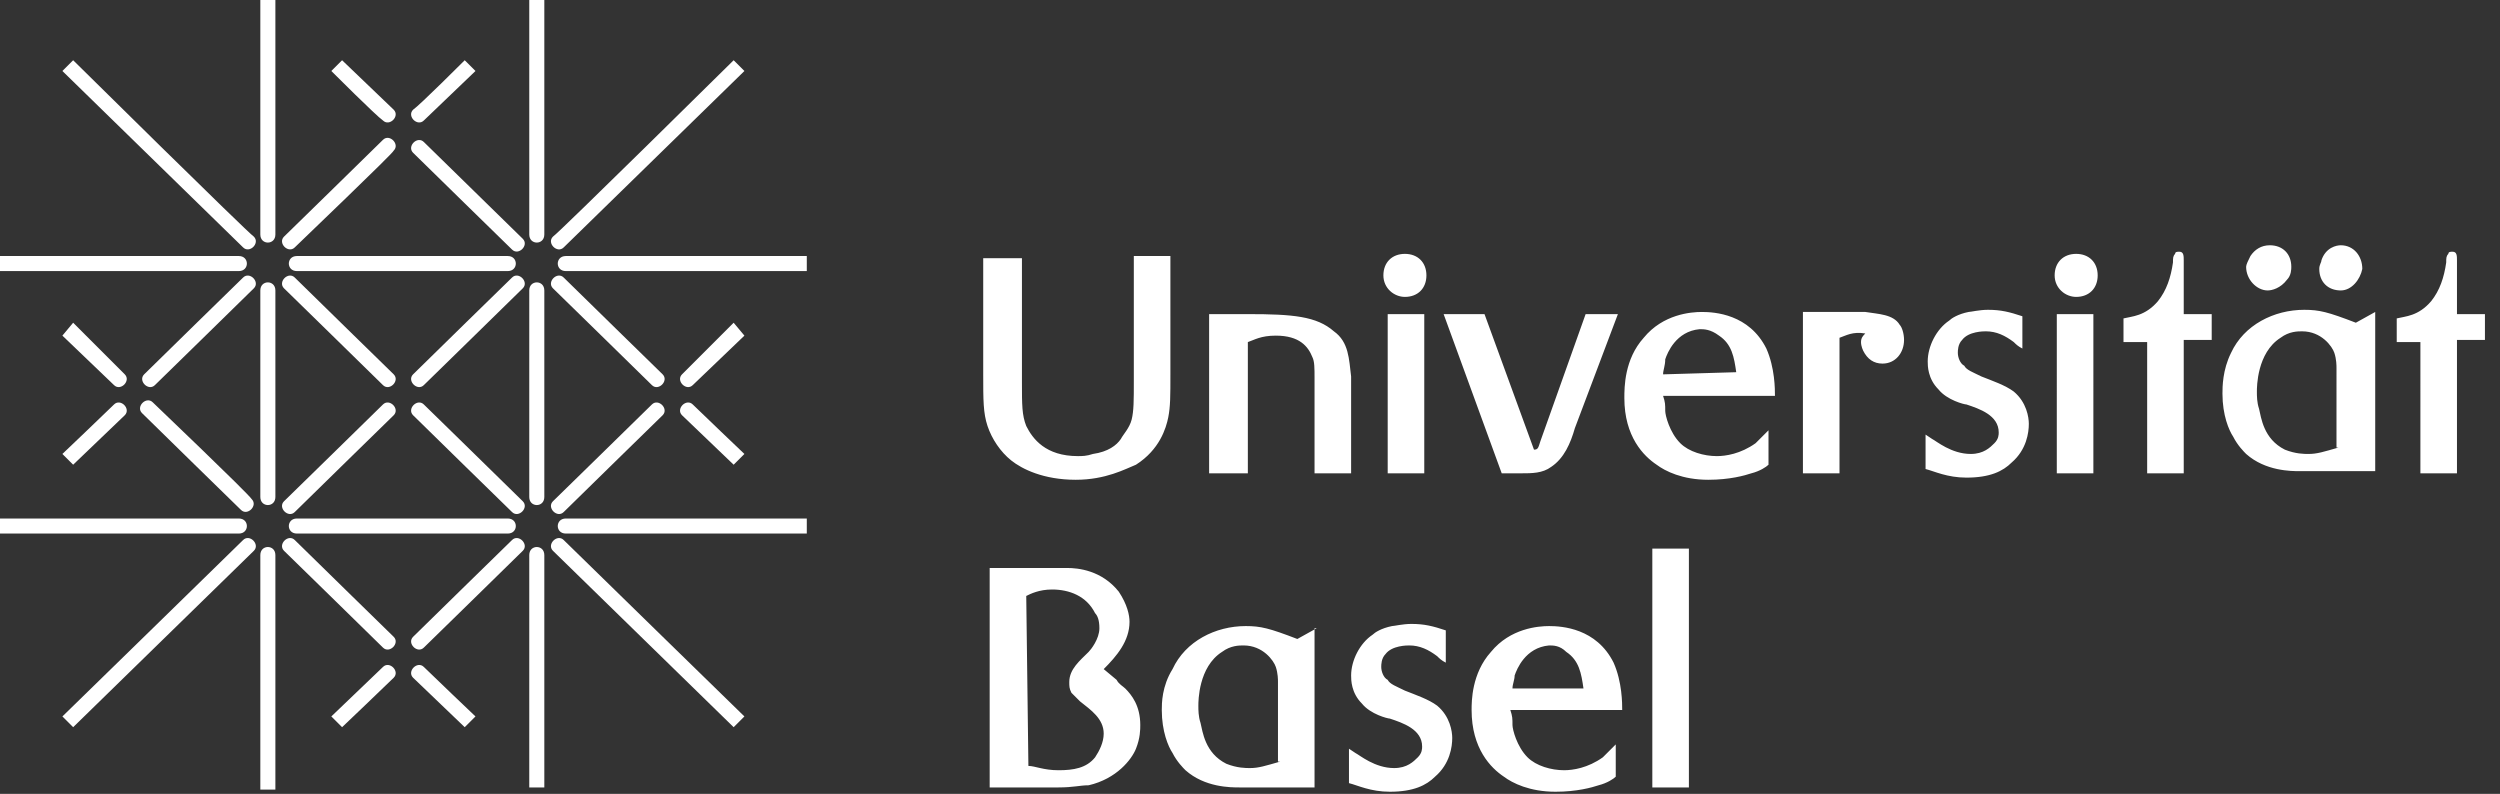 <?xml version="1.0" encoding="UTF-8"?> <!-- Generator: Adobe Illustrator 25.2.3, SVG Export Plug-In . SVG Version: 6.00 Build 0) --> <svg xmlns="http://www.w3.org/2000/svg" xmlns:xlink="http://www.w3.org/1999/xlink" id="Ebene" x="0px" y="0px" viewBox="0 0 116.2 36.9" style="enable-background:new 0 0 116.2 36.9;" xml:space="preserve"><rect x="0" y="0" width="116.2" height="36.9" fill="#333333" stroke="none"/> <style type="text/css"> .st0{fill:#FFFFFF;} </style> <g> <path class="st0" d="M78.5,25.5h-1.7v11.1h1.7V25.5z M70.3,32c0-0.2,0.1-0.4,0.1-0.6c0.1-0.3,0.5-1.3,1.6-1.4c0.2,0,0.5,0,0.8,0.3 c0.6,0.4,0.7,1,0.8,1.7L70.3,32z M75.4,33c0-0.3,0-1.3-0.4-2.2c-0.8-1.6-2.4-1.7-3-1.7c-0.5,0-1.8,0.1-2.7,1.2 c-0.9,1-0.9,2.3-0.9,2.7c0,1.8,0.9,2.7,1.5,3.1c0.4,0.3,1.2,0.7,2.4,0.7c1,0,1.7-0.2,2-0.3c0.4-0.1,0.7-0.3,0.8-0.4v-1.5 c-0.3,0.3-0.4,0.4-0.6,0.6c-0.7,0.5-1.4,0.6-1.8,0.6c-0.6,0-1.3-0.2-1.7-0.6c-0.5-0.5-0.7-1.3-0.7-1.5c0-0.3,0-0.4-0.1-0.7H75.4z M62.7,34.8l0,1.6c0.4,0.1,1,0.4,1.9,0.4c1.1,0,1.7-0.3,2.1-0.7c0.7-0.6,0.8-1.4,0.8-1.8c0-0.3-0.1-1-0.7-1.5 c-0.4-0.3-1-0.5-1.5-0.7c-0.4-0.2-0.7-0.3-0.8-0.5c-0.2-0.1-0.3-0.4-0.3-0.6c0-0.1,0-0.4,0.2-0.6c0.3-0.4,1-0.4,1.1-0.4 c0.5,0,0.9,0.2,1.3,0.5c0.1,0.1,0.2,0.2,0.4,0.3v-1.5c-0.6-0.2-1-0.3-1.6-0.3c-0.4,0-0.8,0.1-0.9,0.1c-0.5,0.1-0.8,0.3-0.9,0.4 c-0.6,0.4-1,1.2-1,1.9c0,0.2,0,0.8,0.5,1.3c0.4,0.5,1.2,0.7,1.3,0.7c0.6,0.2,1.5,0.5,1.5,1.3c0,0.1,0,0.3-0.2,0.5 c-0.2,0.2-0.5,0.5-1.1,0.5c-0.9,0-1.6-0.6-1.8-0.7L62.7,34.8z M59.5,35.4c-0.7,0.2-1,0.3-1.4,0.3c-0.2,0-0.6,0-1.1-0.2 c-1-0.5-1.1-1.5-1.2-1.9c-0.1-0.3-0.1-0.6-0.1-0.8c0-0.2,0-1.8,1.1-2.5c0.4-0.3,0.8-0.3,1-0.3c0.9,0,1.4,0.7,1.5,1 c0.1,0.3,0.1,0.6,0.1,0.7V35.4z M61.2,29.2l-0.9,0.5c-1.3-0.5-1.7-0.6-2.4-0.6c-1.4,0-2.8,0.7-3.4,2C54,31.9,54,32.7,54,33 c0,1,0.3,1.7,0.5,2c0.2,0.4,0.5,0.7,0.6,0.8c0.9,0.8,2.1,0.8,2.5,0.8c0.3,0,0.5,0,0.7,0h2.8V29.2z M47.7,27.7 c0.2-0.1,0.6-0.3,1.2-0.3c0.8,0,1.6,0.3,2,1.1c0.1,0.1,0.2,0.3,0.2,0.7c0,0.5-0.4,1-0.5,1.1c-0.4,0.4-0.9,0.8-0.9,1.4 c0,0.2,0,0.3,0.1,0.5c0.1,0.1,0.2,0.2,0.4,0.4c0.5,0.4,1.1,0.8,1.1,1.5c0,0.4-0.2,0.8-0.4,1.1c-0.4,0.5-1,0.6-1.7,0.6 c-0.7,0-1.1-0.2-1.4-0.2L47.7,27.7z M46,36.6h3.2c0.7,0,1-0.1,1.4-0.1c1.3-0.3,2-1.2,2.2-1.7c0.2-0.5,0.2-0.9,0.2-1.1 c0-0.9-0.4-1.4-0.7-1.7c-0.1-0.1-0.3-0.2-0.4-0.4l-0.6-0.5c0.6-0.6,1.2-1.3,1.2-2.2c0-0.3-0.1-0.8-0.5-1.4c-0.8-1-1.9-1.1-2.4-1.1 c-0.2,0-0.4,0-0.6,0H46V36.6z"></path> <path class="st0" d="M115.5,14.6h-1.3v-2.5c0-0.2,0-0.4-0.2-0.4c-0.1,0-0.2,0-0.2,0.1c-0.1,0.1-0.1,0.2-0.1,0.4 c-0.1,0.7-0.3,1.3-0.7,1.8c-0.6,0.7-1.2,0.7-1.6,0.8v1.1h1.1V22h1.7v-6.2h1.3V14.6z M108.7,20.8c-0.7,0.2-1,0.3-1.4,0.3 c-0.2,0-0.6,0-1.1-0.2c-1-0.5-1.1-1.5-1.2-1.9c-0.1-0.3-0.1-0.6-0.1-0.8c0-0.2,0-1.8,1.1-2.5c0.4-0.3,0.8-0.3,1-0.3 c0.9,0,1.4,0.7,1.5,1c0.1,0.3,0.1,0.6,0.1,0.7V20.8z M110.4,14.5l-0.9,0.5c-1.3-0.5-1.7-0.6-2.4-0.6c-1.4,0-2.8,0.7-3.4,2 c-0.4,0.8-0.4,1.6-0.4,1.9c0,1,0.3,1.7,0.5,2c0.2,0.4,0.5,0.7,0.6,0.8c0.9,0.8,2.1,0.8,2.5,0.8c0.3,0,0.5,0,0.7,0h2.8V14.5z M106.5,12.4c0-0.6-0.4-1-1-1c-0.4,0-0.7,0.2-0.9,0.5c-0.1,0.2-0.2,0.4-0.2,0.5c0,0.6,0.5,1.1,1,1.1c0.2,0,0.6-0.1,0.9-0.5 C106.5,12.8,106.5,12.5,106.5,12.4 M109.8,12.5c0-0.6-0.4-1.1-1-1.1c-0.2,0-0.7,0.1-0.9,0.7c0,0.1-0.1,0.2-0.1,0.4c0,0.6,0.4,1,1,1 C109.3,13.5,109.7,13,109.8,12.5 M102.8,14.6h-1.3v-2.5c0-0.2,0-0.4-0.2-0.4c-0.1,0-0.2,0-0.2,0.1c-0.1,0.1-0.1,0.2-0.1,0.4 c-0.1,0.7-0.3,1.3-0.7,1.8c-0.6,0.7-1.2,0.7-1.6,0.8v1.1h1.1V22h1.7v-6.2h1.3V14.6z M95.5,12.8c0,0.6,0.5,1,1,1c0.6,0,1-0.4,1-1 c0-0.6-0.4-1-1-1C95.9,11.8,95.5,12.2,95.5,12.8 M97.3,14.6h-1.7V22h1.7V14.6z M89.5,20.2l0,1.6c0.4,0.1,1,0.4,1.9,0.4 c1.1,0,1.7-0.3,2.1-0.7c0.7-0.6,0.8-1.4,0.8-1.8c0-0.3-0.1-1-0.7-1.5c-0.4-0.3-1-0.5-1.5-0.7c-0.4-0.2-0.7-0.3-0.8-0.5 c-0.2-0.1-0.3-0.4-0.3-0.6c0-0.1,0-0.4,0.2-0.6c0.3-0.4,1-0.4,1.1-0.4c0.5,0,0.9,0.2,1.3,0.5c0.1,0.1,0.2,0.2,0.4,0.3v-1.5 c-0.6-0.2-1-0.3-1.6-0.3c-0.4,0-0.8,0.1-0.9,0.1c-0.5,0.1-0.8,0.3-0.9,0.4c-0.6,0.4-1,1.2-1,1.9c0,0.2,0,0.8,0.5,1.3 c0.4,0.5,1.2,0.7,1.3,0.7c0.6,0.2,1.5,0.5,1.5,1.3c0,0.1,0,0.3-0.2,0.5c-0.2,0.2-0.5,0.5-1.1,0.5c-0.9,0-1.6-0.6-1.8-0.7L89.5,20.2 z M83.8,14.6V22h1.7v-6.3c0.3-0.1,0.6-0.3,1.2-0.2c-0.1,0.1-0.2,0.2-0.2,0.4c0,0.2,0.1,0.4,0.1,0.4c0.2,0.4,0.5,0.6,0.9,0.6 c0.6,0,1-0.5,1-1.1c0-0.3-0.1-0.6-0.2-0.7c-0.3-0.5-1-0.5-1.6-0.6H83.8z M77.3,17.4c0-0.2,0.1-0.4,0.1-0.7c0.1-0.3,0.5-1.3,1.6-1.4 c0.2,0,0.5,0,0.9,0.3c0.6,0.4,0.7,1,0.8,1.7L77.3,17.4z M82.5,18.4c0-0.3,0-1.3-0.4-2.2c-0.8-1.6-2.4-1.7-3-1.7 c-0.5,0-1.8,0.1-2.7,1.2c-0.9,1-0.9,2.3-0.9,2.8c0,1.8,0.9,2.7,1.5,3.1c0.4,0.3,1.2,0.7,2.4,0.7c1,0,1.7-0.2,2-0.3 c0.4-0.1,0.7-0.3,0.8-0.4V20c-0.3,0.3-0.4,0.4-0.6,0.6c-0.7,0.5-1.4,0.6-1.8,0.6c-0.6,0-1.3-0.2-1.7-0.6c-0.5-0.5-0.7-1.3-0.7-1.5 c0-0.3,0-0.4-0.1-0.7H82.5z M75.2,14.6h-1.5l-2.1,5.9c-0.1,0.3-0.1,0.4-0.3,0.4L69,14.6h-1.9l2.7,7.4h0.9c0.5,0,1,0,1.4-0.3 c0.6-0.4,0.9-1.1,1.1-1.8L75.2,14.6z M64.3,12.8c0,0.6,0.5,1,1,1c0.6,0,1-0.4,1-1c0-0.6-0.4-1-1-1C64.7,11.8,64.3,12.2,64.3,12.8 M66.2,14.6h-1.7V22h1.7V14.6z M56.2,14.6V22H58v-6.1c0.3-0.1,0.6-0.3,1.3-0.3c1.1,0,1.5,0.5,1.7,1c0.1,0.2,0.1,0.5,0.1,1V22h1.7 v-4.5c-0.1-0.8-0.1-1.6-0.8-2.1c-0.8-0.7-1.9-0.8-4-0.8H56.2z M54.5,11.9h-1.8v5.8c0,0.9,0,1.4-0.1,1.8c-0.1,0.4-0.4,0.7-0.5,0.9 c-0.2,0.3-0.6,0.6-1.3,0.7c-0.3,0.1-0.5,0.1-0.7,0.1c-1.5,0-2.1-0.8-2.4-1.4c-0.2-0.5-0.2-1-0.2-2v-5.8h-1.8v5.4 c0,1.2,0,1.8,0.2,2.4c0.2,0.6,0.6,1.2,1.1,1.6c0.5,0.4,1.5,0.9,3,0.9c1.4,0,2.3-0.5,2.8-0.7c1.1-0.7,1.4-1.7,1.5-2.2 c0.1-0.5,0.1-1,0.1-2V11.9z"></path> <path class="st0" d="M19.7,31c-0.3-0.3-0.8,0.2-0.5,0.5l2.4,2.3l0.5-0.5C22.1,33.3,20,31.3,19.7,31 M15.9,33.8l-0.5-0.5l2.4-2.3 c0.3-0.3,0.8,0.2,0.5,0.5C18,31.8,15.9,33.8,15.9,33.8 M5.8,17.4c0.3,0.3-0.2,0.8-0.5,0.5l-2.4-2.3L3.4,15 C3.4,15,5.5,17.1,5.8,17.4 M2.9,21.1l0.5,0.5l2.4-2.3c0.3-0.3-0.2-0.8-0.5-0.5C5,19.1,2.9,21.1,2.9,21.1 M17.8,5.6 c0.3,0.3,0.8-0.2,0.5-0.5l-2.4-2.3l-0.5,0.5C15.4,3.3,17.5,5.4,17.8,5.6 M21.6,2.8l0.5,0.5l-2.4,2.3c-0.3,0.3-0.8-0.2-0.5-0.5 C19.5,4.9,21.6,2.8,21.6,2.8 M31.7,17.4c-0.3,0.3,0.2,0.8,0.5,0.5l2.4-2.3L34.1,15C34.1,15,32,17.1,31.7,17.4 M34.6,21.1l-0.5,0.5 l-2.4-2.3c-0.3-0.3,0.2-0.8,0.5-0.5C32.5,19.1,34.6,21.1,34.6,21.1 M11.8,11c0.3,0.3-0.2,0.8-0.5,0.5L2.9,3.3l0.5-0.5 C3.4,2.8,11.5,10.8,11.8,11 M34.1,2.8l0.5,0.5l-8.4,8.2c-0.3,0.3-0.8-0.2-0.5-0.5C26,10.8,34.1,2.8,34.1,2.8 M11.3,25.1 c0.3-0.3,0.8,0.2,0.5,0.5l-8.4,8.2l-0.5-0.5C2.9,33.3,11,25.4,11.3,25.1 M34.6,33.3l-0.5,0.5l-8.4-8.2c-0.3-0.3,0.2-0.8,0.5-0.5 C26.5,25.4,34.6,33.3,34.6,33.3 M11.7,23.2c0.3,0.3-0.2,0.8-0.5,0.5c0,0-4.2-4.1-4.6-4.5c-0.3-0.3,0.2-0.8,0.5-0.5 C7.2,18.8,11.5,22.9,11.7,23.2 M19.7,6.6c-0.3-0.3-0.8,0.2-0.5,0.5c0.3,0.3,4.6,4.5,4.6,4.5c0.3,0.3,0.8-0.2,0.5-0.5 C24,10.8,19.7,6.6,19.7,6.6 M24.3,23.3c0.3,0.3-0.2,0.8-0.5,0.5c0,0-4.2-4.1-4.6-4.5c-0.3-0.3,0.2-0.8,0.5-0.5 C19.7,18.8,24,23,24.3,23.3 M30.8,19.3c0.3-0.3-0.2-0.8-0.5-0.5c-0.3,0.3-4.6,4.5-4.6,4.5c-0.3,0.3,0.2,0.8,0.5,0.5 C26.5,23.5,30.8,19.3,30.8,19.3 M13.7,11.5c-0.3,0.3-0.8-0.2-0.5-0.5c0,0,4.2-4.1,4.6-4.5c0.3-0.3,0.8,0.2,0.5,0.5 C18.3,7.1,14,11.2,13.7,11.5 M18.3,19.3c0.3-0.3-0.2-0.8-0.5-0.5c-0.3,0.3-4.6,4.5-4.6,4.5c-0.3,0.3,0.2,0.8,0.5,0.5 C14,23.5,18.3,19.3,18.3,19.3 M11.8,13.4c0.3-0.3-0.2-0.8-0.5-0.5c0,0-4.2,4.1-4.6,4.5c-0.3,0.3,0.2,0.8,0.5,0.5 C7.2,17.9,11.5,13.7,11.8,13.4 M19.7,30.1c-0.3,0.3-0.8-0.2-0.5-0.5c0.3-0.3,4.6-4.5,4.6-4.5c0.3-0.3,0.8,0.2,0.5,0.5 C24,25.9,19.7,30.1,19.7,30.1 M24.3,13.4c0.3-0.3-0.2-0.8-0.5-0.5c0,0-4.2,4.1-4.6,4.5c-0.3,0.3,0.2,0.8,0.5,0.5 C19.7,17.9,24,13.7,24.3,13.4 M30.8,17.4c0.3,0.3-0.2,0.8-0.5,0.5c-0.3-0.3-4.6-4.5-4.6-4.5c-0.3-0.3,0.2-0.8,0.5-0.5 C26.5,13.2,30.8,17.4,30.8,17.4 M13.7,25.1c-0.3-0.3-0.8,0.2-0.5,0.5c0,0,4.2,4.1,4.6,4.5c0.3,0.3,0.8-0.2,0.5-0.5 C18.3,29.6,14,25.4,13.7,25.1 M18.3,17.4c0.3,0.3-0.2,0.8-0.5,0.5c-0.3-0.3-4.6-4.5-4.6-4.5c-0.3-0.3,0.2-0.8,0.5-0.5 C14,13.2,18.3,17.4,18.3,17.4 M0,24.1v0.7h11.1c0.5,0,0.5-0.7,0-0.7H0z M37.5,24.1v0.7H26.3c-0.5,0-0.5-0.7,0-0.7H37.5z M0,11.9 v0.7h11.1c0.5,0,0.5-0.7,0-0.7H0z M37.5,11.9v0.7H26.3c-0.5,0-0.5-0.7,0-0.7H37.5z M13.8,24.1c-0.5,0-0.5,0.7,0,0.7h9.8 c0.5,0,0.5-0.7,0-0.7H13.8z M23.6,11.9c0.5,0,0.5,0.7,0,0.7h-9.8c-0.5,0-0.5-0.7,0-0.7H23.6z M24.6,36.6h0.7V25.8 c0-0.5-0.7-0.5-0.7,0V36.6z M24.6,0h0.7v10.9c0,0.5-0.7,0.5-0.7,0V0z M24.6,23.1c0,0.5,0.7,0.5,0.7,0v-9.6c0-0.5-0.7-0.5-0.7,0 V23.1z M12.1,25.8c0-0.5,0.7-0.5,0.7,0v10.9h-0.7V25.8z M12.1,10.9c0,0.5,0.7,0.5,0.7,0V0h-0.7V10.9z M12.1,13.5 c0-0.5,0.7-0.5,0.7,0v9.6c0,0.5-0.7,0.5-0.7,0V13.5z"></path> </g> </svg> 